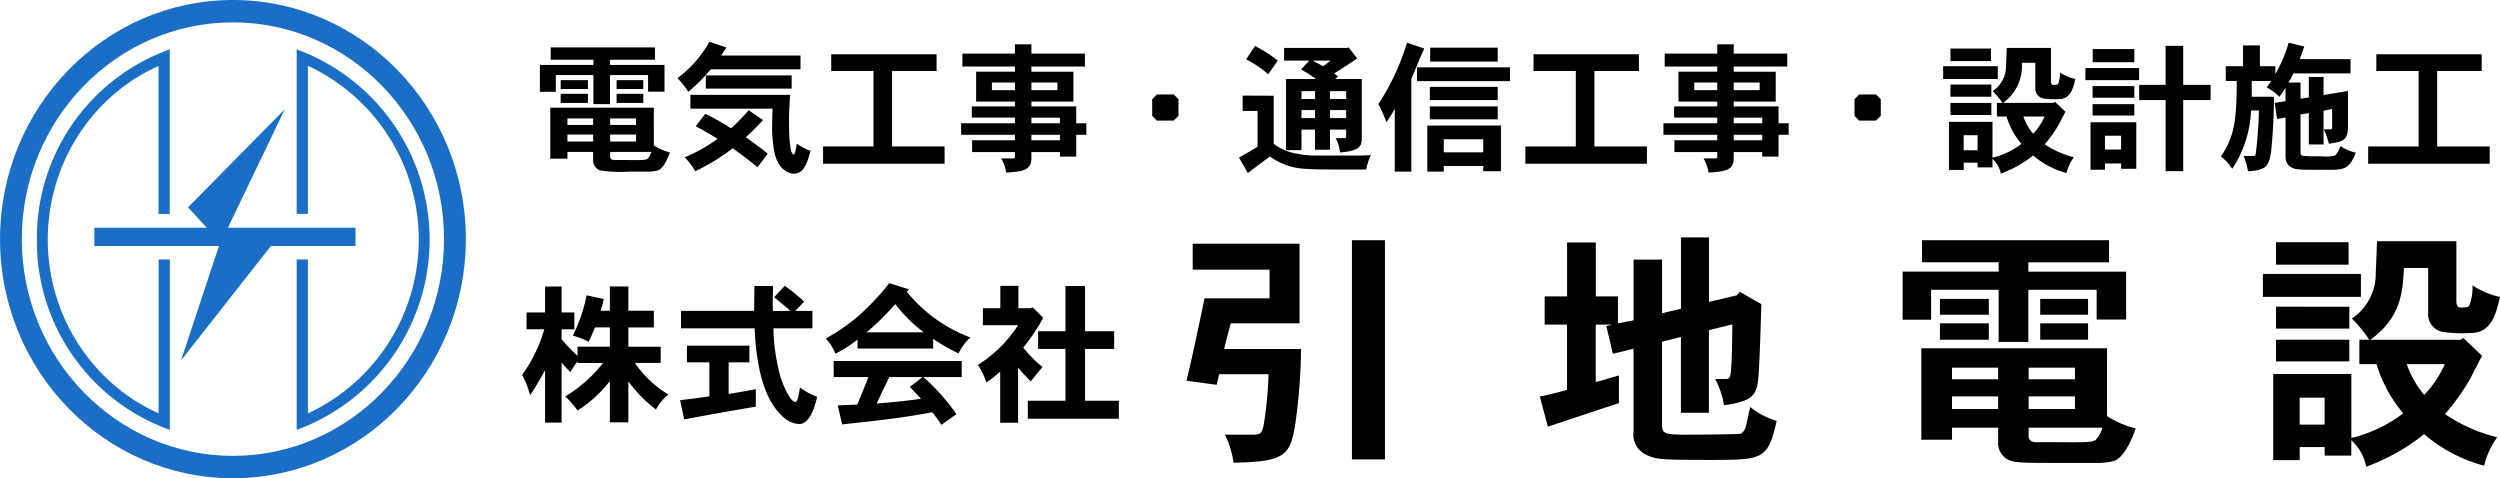 <svg xmlns="http://www.w3.org/2000/svg" width="276.918" height="52.974" viewBox="0 0 276.918 52.974">
  <g id="ヘッダーロゴ" transform="translate(-490 -46.311)">
    <g id="ロゴ" transform="translate(490 46.311)">
      <g id="グループ_11" data-name="グループ 11" transform="translate(0)">
        <g id="グループ_6" data-name="グループ 6">
          <g id="グループ_5" data-name="グループ 5">
            <path id="パス_67" data-name="パス 67" d="M301.218,442.285c-14.227,0-25.8-11.882-25.8-26.487s11.575-26.487,25.8-26.487,25.8,11.882,25.8,26.487S315.445,442.285,301.218,442.285Zm0-50.495c-12.9,0-23.386,10.77-23.386,24.008s10.491,24.007,23.386,24.007S324.6,429.036,324.6,415.8,314.113,391.79,301.218,391.79Z" transform="translate(-275.416 -389.311)" fill="#1b6ec6"/>
          </g>
          <path id="パス_68" data-name="パス 68" d="M321.657,422.48h-14.14l6.3-13.128L303.1,420.217l2.077,2.263H292.723V424.5h13.8l-4.195,12.668,9.949-12.668h9.376Z" transform="translate(-282.272 -397.251)" fill="#1b6ec6"/>
          <path id="パス_69" data-name="パス 69" d="M284.385,427.944c.036-.347.071-.695.124-1.036C284.456,427.25,284.421,427.6,284.385,427.944Z" transform="translate(-278.969 -403.59)" fill="none"/>
          <path id="パス_70" data-name="パス 70" d="M292.427,409.751q.266-.306.545-.6Q292.694,409.446,292.427,409.751Z" transform="translate(-282.155 -396.848)" fill="none"/>
          <path id="パス_71" data-name="パス 71" d="M290.87,411.657c.162-.217.328-.431.5-.641C291.2,411.226,291.032,411.44,290.87,411.657Z" transform="translate(-281.538 -397.557)" fill="none"/>
          <path id="パス_72" data-name="パス 72" d="M297.876,404.8c.223-.164.453-.32.684-.476C298.329,404.48,298.1,404.636,297.876,404.8Z" transform="translate(-284.314 -395.258)" fill="none"/>
          <path id="パス_73" data-name="パス 73" d="M286.439,444.177c-.1-.257-.2-.519-.29-.78C286.243,443.658,286.336,443.921,286.439,444.177Z" transform="translate(-279.668 -409.857)" fill="none"/>
          <path id="パス_74" data-name="パス 74" d="M295.938,406.316c.208-.178.422-.349.636-.519C296.359,405.967,296.146,406.138,295.938,406.316Z" transform="translate(-283.546 -395.575)" fill="none"/>
          <path id="パス_75" data-name="パス 75" d="M284.18,431.086c0-.536.023-1.068.064-1.594C284.2,430.018,284.18,430.549,284.18,431.086Z" transform="translate(-278.888 -404.564)" fill="none"/>
          <path id="パス_76" data-name="パス 76" d="M294.119,407.969c.193-.191.391-.377.591-.561C294.51,407.592,294.312,407.778,294.119,407.969Z" transform="translate(-282.825 -396.187)" fill="none"/>
          <path id="パス_77" data-name="パス 77" d="M292.964,454.708q-.259-.275-.508-.559Q292.705,454.433,292.964,454.708Z" transform="translate(-282.166 -413.945)" fill="none"/>
          <path id="パス_78" data-name="パス 78" d="M291.365,452.821q-.241-.3-.471-.6C291.047,452.422,291.2,452.623,291.365,452.821Z" transform="translate(-281.548 -413.21)" fill="none"/>
          <path id="パス_79" data-name="パス 79" d="M284.784,425.3c.058-.306.113-.613.185-.914C284.9,424.687,284.842,424.994,284.784,425.3Z" transform="translate(-279.127 -402.633)" fill="none"/>
          <path id="パス_80" data-name="パス 80" d="M289.455,413.677c.146-.229.3-.456.451-.679Q289.673,413.332,289.455,413.677Z" transform="translate(-280.978 -398.31)" fill="none"/>
          <path id="パス_81" data-name="パス 81" d="M285.372,422.784c.077-.284.153-.568.242-.847C285.525,422.216,285.449,422.5,285.372,422.784Z" transform="translate(-279.36 -401.704)" fill="none"/>
          <path id="パス_82" data-name="パス 82" d="M288.592,448.7c-.134-.227-.261-.459-.386-.691C288.332,448.245,288.458,448.477,288.592,448.7Z" transform="translate(-280.483 -411.612)" fill="none"/>
          <path id="パス_83" data-name="パス 83" d="M286.141,420.364c.1-.268.191-.536.3-.8C286.332,419.828,286.237,420.1,286.141,420.364Z" transform="translate(-279.665 -400.804)" fill="none"/>
          <path id="パス_84" data-name="パス 84" d="M289.9,450.817c-.148-.213-.29-.429-.43-.647C289.615,450.389,289.757,450.6,289.9,450.817Z" transform="translate(-280.986 -412.432)" fill="none"/>
          <path id="パス_85" data-name="パス 85" d="M288.19,415.806c.13-.241.262-.482.4-.718C288.452,415.324,288.32,415.564,288.19,415.806Z" transform="translate(-280.477 -399.103)" fill="none"/>
          <path id="パス_86" data-name="パス 86" d="M287.083,418.036c.114-.254.227-.508.35-.756C287.31,417.529,287.2,417.782,287.083,418.036Z" transform="translate(-280.038 -399.936)" fill="none"/>
          <path id="パス_87" data-name="パス 87" d="M302.081,402.207c.26-.138.527-.263.793-.39C302.608,401.945,302.341,402.07,302.081,402.207Z" transform="translate(-285.979 -394.266)" fill="none"/>
          <path id="パス_88" data-name="パス 88" d="M285.616,441.774c-.088-.275-.162-.555-.239-.835C285.453,441.219,285.527,441.5,285.616,441.774Z" transform="translate(-279.362 -408.922)" fill="none"/>
          <path id="パス_89" data-name="パス 89" d="M284.509,436.676c-.053-.341-.088-.687-.124-1.033C284.421,435.989,284.456,436.336,284.509,436.676Z" transform="translate(-278.969 -406.907)" fill="none"/>
          <path id="パス_90" data-name="パス 90" d="M300.6,460.948c-.212-.122-.426-.243-.633-.373C300.176,460.7,300.389,460.826,300.6,460.948Z" transform="translate(-285.142 -416.172)" fill="none"/>
          <path id="パス_91" data-name="パス 91" d="M302.785,462.144c-.221-.106-.444-.209-.661-.324C302.341,461.935,302.564,462.038,302.785,462.144Z" transform="translate(-285.996 -416.665)" fill="none"/>
          <path id="パス_92" data-name="パス 92" d="M304.458,462.946v-.007c-.027-.012-.056-.021-.084-.033C304.4,462.919,304.43,462.934,304.458,462.946Z" transform="translate(-286.888 -417.095)" fill="none"/>
          <path id="パス_93" data-name="パス 93" d="M284.969,439.28c-.071-.3-.126-.6-.183-.906C284.843,438.677,284.9,438.982,284.969,439.28Z" transform="translate(-279.128 -407.947)" fill="none"/>
          <path id="パス_94" data-name="パス 94" d="M296.549,458.1c-.193-.153-.386-.307-.574-.468C296.163,457.8,296.356,457.951,296.549,458.1Z" transform="translate(-283.56 -415.272)" fill="none"/>
          <path id="パス_95" data-name="パス 95" d="M284.244,433.725c-.041-.526-.064-1.057-.064-1.594C284.18,432.668,284.2,433.2,284.244,433.725Z" transform="translate(-278.888 -405.566)" fill="none"/>
          <path id="パス_96" data-name="パス 96" d="M287.435,446.489c-.12-.242-.23-.488-.34-.734C287.2,446,287.315,446.248,287.435,446.489Z" transform="translate(-280.043 -410.753)" fill="none"/>
          <path id="パス_97" data-name="パス 97" d="M299.927,403.428c.24-.151.487-.291.733-.432C300.414,403.137,300.167,403.277,299.927,403.428Z" transform="translate(-285.126 -394.732)" fill="none"/>
          <path id="パス_98" data-name="パス 98" d="M294.694,456.471c-.183-.168-.365-.339-.542-.514C294.33,456.133,294.511,456.3,294.694,456.471Z" transform="translate(-282.838 -414.633)" fill="none"/>
          <path id="パス_99" data-name="パス 99" d="M304.442,401.288l-.006,0c-.035.015-.068.033-.1.049.036-.016.073-.028.109-.043Z" transform="translate(-286.872 -394.056)" fill="none"/>
          <path id="パス_100" data-name="パス 100" d="M298.521,459.6c-.2-.139-.407-.277-.605-.422C298.114,459.324,298.318,459.461,298.521,459.6Z" transform="translate(-284.329 -415.618)" fill="none"/>
          <path id="パス_101" data-name="パス 101" d="M286,442.971c-.077-.216-.158-.431-.228-.65C285.842,442.54,285.922,442.755,286,442.971Z" transform="translate(-279.519 -409.45)" fill="#1b6ec6"/>
          <path id="パス_102" data-name="パス 102" d="M297.524,458.874c-.2-.15-.4-.306-.6-.463C297.123,458.568,297.32,458.724,297.524,458.874Z" transform="translate(-283.937 -415.315)" fill="#1b6ec6"/>
          <path id="パス_103" data-name="パス 103" d="M285.263,440.517c-.059-.214-.122-.426-.174-.643C285.141,440.091,285.2,440.3,285.263,440.517Z" transform="translate(-279.248 -408.52)" fill="#1b6ec6"/>
          <path id="パス_104" data-name="パス 104" d="M299.552,460.3c-.216-.135-.424-.28-.634-.422C299.128,460.018,299.336,460.163,299.552,460.3Z" transform="translate(-284.726 -415.895)" fill="#1b6ec6"/>
          <path id="パス_105" data-name="パス 105" d="M301.685,461.572c-.227-.12-.447-.251-.668-.379C301.239,461.321,301.458,461.452,301.685,461.572Z" transform="translate(-285.558 -416.417)" fill="#1b6ec6"/>
          <path id="パス_106" data-name="パス 106" d="M303.916,462.689c-.237-.1-.466-.219-.7-.332C303.45,462.469,303.679,462.585,303.916,462.689Z" transform="translate(-286.43 -416.878)" fill="#1b6ec6"/>
          <path id="パス_107" data-name="パス 107" d="M295.609,457.308c-.19-.162-.374-.33-.559-.5C295.234,456.978,295.418,457.146,295.609,457.308Z" transform="translate(-283.194 -414.957)" fill="#1b6ec6"/>
          <path id="パス_108" data-name="パス 108" d="M293.813,455.608c-.176-.174-.347-.352-.516-.533C293.467,455.255,293.638,455.434,293.813,455.608Z" transform="translate(-282.5 -414.298)" fill="#1b6ec6"/>
          <path id="パス_109" data-name="パス 109" d="M290.614,451.831c-.146-.194-.288-.39-.427-.589C290.326,451.441,290.468,451.637,290.614,451.831Z" transform="translate(-281.268 -412.84)" fill="#1b6ec6"/>
          <path id="パス_110" data-name="パス 110" d="M289.226,449.769c-.129-.2-.257-.4-.38-.611C288.969,449.365,289.1,449.567,289.226,449.769Z" transform="translate(-280.736 -412.048)" fill="#1b6ec6"/>
          <path id="パス_111" data-name="パス 111" d="M292.146,453.78q-.241-.277-.472-.562Q291.9,453.5,292.146,453.78Z" transform="translate(-281.857 -413.592)" fill="#1b6ec6"/>
          <path id="パス_112" data-name="パス 112" d="M287.989,447.6c-.113-.208-.226-.417-.331-.629C287.763,447.184,287.876,447.392,287.989,447.6Z" transform="translate(-280.266 -411.217)" fill="#1b6ec6"/>
          <path id="パス_113" data-name="パス 113" d="M286.911,445.333c-.1-.214-.193-.426-.281-.644C286.718,444.906,286.815,445.119,286.911,445.333Z" transform="translate(-279.858 -410.35)" fill="#1b6ec6"/>
          <path id="パス_114" data-name="パス 114" d="M291.7,410.671q.216-.266.441-.525Q291.912,410.405,291.7,410.671Z" transform="translate(-281.865 -397.227)" fill="#1b6ec6"/>
          <path id="パス_115" data-name="パス 115" d="M295.1,407.11c.167-.153.335-.306.507-.454C295.433,406.8,295.265,406.957,295.1,407.11Z" transform="translate(-283.213 -395.902)" fill="#1b6ec6"/>
          <path id="パス_116" data-name="パス 116" d="M293.33,408.828c.156-.166.315-.33.476-.491C293.645,408.5,293.487,408.662,293.33,408.828Z" transform="translate(-282.513 -396.54)" fill="#1b6ec6"/>
          <path id="パス_117" data-name="パス 117" d="M299.008,404.082c.184-.124.367-.251.555-.37C299.375,403.83,299.192,403.957,299.008,404.082Z" transform="translate(-284.762 -395.016)" fill="#1b6ec6"/>
          <path id="パス_118" data-name="パス 118" d="M296.992,405.526c.177-.139.353-.28.534-.414C297.345,405.246,297.169,405.386,296.992,405.526Z" transform="translate(-283.963 -395.571)" fill="#1b6ec6"/>
          <path id="パス_119" data-name="パス 119" d="M282.18,419.442a22.182,22.182,0,0,0,14.728,21.072V421.638h-1.242v17.053c-.028-.012-.055-.028-.084-.041-.237-.107-.466-.227-.7-.343s-.444-.217-.661-.335-.447-.259-.668-.391-.426-.252-.634-.386-.424-.289-.634-.436-.407-.285-.605-.436-.4-.316-.6-.479-.386-.318-.574-.484-.374-.341-.559-.516-.365-.35-.542-.532-.347-.364-.516-.551-.342-.382-.508-.578-.318-.384-.472-.581-.318-.413-.471-.625-.288-.4-.427-.608-.29-.443-.43-.669c-.129-.208-.257-.418-.38-.632-.134-.235-.261-.474-.386-.715-.113-.215-.226-.431-.331-.65-.12-.25-.23-.5-.34-.759-.1-.221-.193-.441-.281-.665-.1-.265-.2-.536-.29-.806-.077-.223-.158-.445-.228-.672-.088-.284-.162-.574-.238-.862-.059-.222-.122-.441-.174-.665-.071-.308-.126-.623-.183-.936-.039-.212-.085-.422-.118-.637-.053-.352-.088-.71-.124-1.068-.018-.182-.046-.361-.06-.545-.041-.544-.064-1.092-.064-1.647s.023-1.1.064-1.647c.013-.182.041-.361.06-.542.036-.359.071-.718.124-1.071.033-.212.078-.42.117-.629.058-.316.113-.634.185-.945.051-.22.113-.435.17-.653.077-.293.153-.587.242-.876.068-.222.147-.438.222-.655.1-.277.191-.554.3-.824.086-.218.179-.431.272-.645.114-.263.227-.524.35-.781.1-.212.21-.418.318-.626.13-.25.262-.5.4-.742.117-.2.239-.4.362-.6.146-.237.3-.472.451-.7.131-.195.266-.386.4-.575.162-.224.328-.445.5-.662q.216-.275.441-.543c.178-.211.36-.418.545-.622.157-.172.315-.341.476-.507.193-.2.391-.39.591-.58.167-.159.335-.316.507-.469.208-.184.421-.361.636-.536.177-.144.353-.289.534-.428.223-.17.454-.331.684-.492.184-.129.367-.26.555-.382.24-.156.487-.3.733-.447.189-.112.375-.227.568-.333.26-.142.527-.271.793-.4.189-.092.375-.191.567-.278.034-.016.068-.035.1-.051l.006,0v16.4h1.242V398.37A22.181,22.181,0,0,0,282.18,419.442Z" transform="translate(-278.096 -392.9)" fill="#1b6ec6"/>
          <path id="パス_120" data-name="パス 120" d="M284.709,437.97c-.039-.205-.085-.408-.118-.616C284.624,437.562,284.67,437.765,284.709,437.97Z" transform="translate(-279.051 -407.564)" fill="#1b6ec6"/>
          <path id="パス_121" data-name="パス 121" d="M301.141,402.785c.189-.108.376-.22.568-.322C301.516,402.565,301.33,402.677,301.141,402.785Z" transform="translate(-285.607 -394.521)" fill="#1b6ec6"/>
          <path id="パス_122" data-name="パス 122" d="M303.394,401.642c.189-.089.375-.185.567-.269C303.769,401.457,303.583,401.552,303.394,401.642Z" transform="translate(-286.5 -394.089)" fill="#1b6ec6"/>
          <path id="パス_123" data-name="パス 123" d="M284.591,426.509c.033-.205.078-.406.116-.609C284.669,426.1,284.624,426.3,284.591,426.509Z" transform="translate(-279.051 -403.212)" fill="#1b6ec6"/>
          <path id="パス_124" data-name="パス 124" d="M284.286,429.148c.013-.176.041-.349.06-.524C284.327,428.8,284.3,428.972,284.286,429.148Z" transform="translate(-278.93 -404.248)" fill="#1b6ec6"/>
          <path id="パス_125" data-name="パス 125" d="M285.09,423.972c.05-.213.113-.422.17-.632C285.2,423.551,285.141,423.758,285.09,423.972Z" transform="translate(-279.248 -402.239)" fill="#1b6ec6"/>
          <path id="パス_126" data-name="パス 126" d="M284.346,435.3c-.018-.176-.046-.35-.06-.527C284.3,434.947,284.328,435.121,284.346,435.3Z" transform="translate(-278.93 -406.583)" fill="#1b6ec6"/>
          <path id="パス_127" data-name="パス 127" d="M285.773,421.521c.068-.214.147-.423.222-.634C285.92,421.1,285.841,421.307,285.773,421.521Z" transform="translate(-279.519 -401.307)" fill="#1b6ec6"/>
          <path id="パス_128" data-name="パス 128" d="M290.2,412.633c.131-.188.266-.373.4-.556C290.468,412.26,290.333,412.445,290.2,412.633Z" transform="translate(-281.274 -397.961)" fill="#1b6ec6"/>
          <path id="パス_129" data-name="パス 129" d="M287.663,416.883c.1-.2.21-.4.318-.606C287.873,416.478,287.764,416.678,287.663,416.883Z" transform="translate(-280.268 -399.556)" fill="#1b6ec6"/>
          <path id="パス_130" data-name="パス 130" d="M288.856,414.706c.116-.2.238-.39.362-.583C289.094,414.316,288.972,414.509,288.856,414.706Z" transform="translate(-280.74 -398.738)" fill="#1b6ec6"/>
          <path id="パス_131" data-name="パス 131" d="M286.633,419.156c.085-.211.179-.417.272-.624C286.812,418.74,286.719,418.946,286.633,419.156Z" transform="translate(-279.86 -400.413)" fill="#1b6ec6"/>
          <path id="パス_132" data-name="パス 132" d="M329.837,398.37v18.222h1.242v-16.4l.006,0a21.23,21.23,0,0,1-.006,38.5V421.638h-1.242v18.876a22.439,22.439,0,0,0,0-42.144Z" transform="translate(-296.975 -392.9)" fill="#1b6ec6"/>
        </g>
        <g id="グループ_10" data-name="グループ 10" transform="translate(57.837 4.628)">
          <g id="グループ_7" data-name="グループ 7" transform="translate(1.966 0)">
            <path id="パス_133" data-name="パス 133" d="M430.485,394.76v1.369h-4.98v.575h6.038v2.958h-1.821v-1.836h-4.217v3.221h-1.836v-3.221H419.5v1.851H417.74V396.7h5.929v-.575h-4.731V394.76Zm-.124,10.862a5.71,5.71,0,0,0,1.774.763c-.14.42-.638,1.728-1.292,1.992a3.65,3.65,0,0,1-1.105.14h-2.023a15.377,15.377,0,0,1-3.284-.124,1.156,1.156,0,0,1-.794-1.168v-.886H420.79v.747h-1.9v-5.65h11.469Zm-7.3-7.236v.98h-3.019v-.98Zm0,1.509v1.012h-3.019V399.9Zm-2.272,2.739v.716h2.848v-.716Zm0,1.774v.778h2.848v-.778Zm4.731-1.774v.716h2.864v-.716Zm0,1.774v.778h2.864v-.778Zm0,2.459c0,.357.389.374.5.374.3-.016,1.743,0,2.07,0,1.152,0,1.463-.016,1.619-.187a1.816,1.816,0,0,0,.373-.716h-4.56Zm3.673-8.481v.98h-2.957v-.98Zm0,1.509v1.012h-2.957V399.9Z" transform="translate(-417.74 -394.137)"/>
            <path id="パス_134" data-name="パス 134" d="M448.4,394.366l-.592.887H456.6v1.525h-9.944a18.8,18.8,0,0,1-2.49,2.49,9.078,9.078,0,0,0-1.2-1.51,12.8,12.8,0,0,0,3.549-4.031Zm4.046,8.031c-.514.56-1.245,1.307-1.9,1.9.778.576,1.618,1.167,2.427,1.821l-1.136,1.51c-.872-.732-1.868-1.478-2.755-2.1a22.61,22.61,0,0,1-4.139,2.537,7.028,7.028,0,0,0-1.183-1.541,16.951,16.951,0,0,0,3.642-2.039,27.89,27.89,0,0,0-2.412-1.4l1.058-1.37a21.289,21.289,0,0,1,2.848,1.6,18.483,18.483,0,0,0,1.961-2.008Zm-8.046-1.261v-1.525h11.05c-.094,1.4-.124,2.3-.124,2.972s.016,3.626.513,3.626c.156,0,.249-.575.358-1.2a6.671,6.671,0,0,0,1.51.794c-.452,1.821-.934,2.537-1.883,2.537-.389,0-1.665-.327-2.1-2.319a13.768,13.768,0,0,1-.264-2.988c0-.467.016-1.059.047-1.9Zm11.221-3.688v1.463h-9.509v-1.463Z" transform="translate(-427.733 -393.728)"/>
            <path id="パス_135" data-name="パス 135" d="M482.258,396.022v1.852h-4.933v8.357h5.82v1.914H469.684v-1.914h5.587v-8.357h-4.684v-1.852Z" transform="translate(-438.318 -394.637)"/>
            <path id="パス_136" data-name="パス 136" d="M502.793,394.192v1.028h5.929v1.432h-5.929v.575h4.653v3.314h-4.653v.53h4.965v1.867h1.12v1.277h-1.12v2.412h-1.806v-.5h-3.159v.7c0,1.385-1.121,1.463-2.786,1.572a4.636,4.636,0,0,0-.56-1.572h1.323c.156,0,.2-.047.2-.171v-.529h-4.747v-1.307h4.747v-.607h-5.961v-1.277h5.961v-.622h-4.778v-1.245h4.778v-.53h-4.3v-3.314h4.3v-.575h-5.82V395.22h5.82v-1.028Zm-4.373,4.233v.84h2.552v-.84Zm4.373,0v.84h2.879v-.84Zm0,3.891v.622h3.159v-.622Zm0,1.9v.607h3.159v-.607Z" transform="translate(-448.351 -393.912)"/>
            <path id="パス_137" data-name="パス 137" d="M532.437,403.393l.529.53v1.836l-.529.529H530.57l-.514-.529v-1.836l.514-.53Z" transform="translate(-462.234 -397.557)"/>
            <path id="パス_138" data-name="パス 138" d="M549.821,400.011v5.323a5.6,5.6,0,0,0,2.646,1.1,9,9,0,0,0,1.992.2h4.389c.716,0,1.058,0,1.743-.047a6.7,6.7,0,0,0-.529,1.6c-4.715,0-5.727,0-6.614-.078a7.1,7.1,0,0,1-4.031-1.369c-.545.389-1.074.778-2.459,1.836l-.981-1.712c.669-.373,1.463-.84,2.054-1.2v-3.968h-1.65v-1.7Zm-2.07-5.509a14.4,14.4,0,0,1,2.522,1.618l-1.059,1.51a12.012,12.012,0,0,0-2.443-1.65Zm6.007,1.618h-2.786v-1.4h7.019l.125-.078.949,1.245c-.81.545-1.65,1.105-2.552,1.65l.436.342-.312.28h2.941v6.474c0,.825-.015,1.479-2.412,1.665a3.924,3.924,0,0,0-.483-1.588h.95c.14,0,.218-.062.218-.2v-.747h-1.79v2.226H554.4v-2.226H552.9v2.272h-1.712v-7.875h3.33a18.12,18.12,0,0,0-1.65-1.058ZM552.9,399.5v.872H554.4V399.5Zm0,2.1v.887H554.4V401.6Zm1.245-5.478c.373.218.762.389,1.136.623a8.2,8.2,0,0,0,.825-.623Zm1.914,3.377v.872h1.79V399.5Zm0,2.1v.887h1.79V401.6Z" transform="translate(-468.541 -394.035)"/>
            <path id="パス_139" data-name="パス 139" d="M575.195,408.169h-1.836V401.2a10.633,10.633,0,0,1-.934,1.494,13.561,13.561,0,0,0-.886-2.007,25.847,25.847,0,0,0,3.174-6.8l1.914.654c-.312.668-.5,1.089-.654,1.51-.218.5-.42,1.011-.778,1.867Zm10.925-11.547v1.525h-10.3v-1.525Zm-1,6.443v5.058h-1.961v-.576h-4.373v.623h-1.821v-5.1Zm-.358-4.28v1.463h-7.517v-1.463Zm0,2.164v1.432h-7.517v-1.432Zm0-6.506v1.541H577.28v-1.541Zm-5.976,10.147v1.447h4.373V404.59Z" transform="translate(-478.668 -393.789)"/>
            <path id="パス_140" data-name="パス 140" d="M611.089,396.022v1.852h-4.933v8.357h5.821v1.914H598.515v-1.914H604.1v-8.357h-4.684v-1.852Z" transform="translate(-489.355 -394.637)"/>
            <path id="パス_141" data-name="パス 141" d="M631.624,394.192v1.028h5.929v1.432h-5.929v.575h4.653v3.314h-4.653v.53h4.964v1.867h1.121v1.277h-1.121v2.412h-1.805v-.5h-3.159v.7c0,1.385-1.121,1.463-2.786,1.572a4.64,4.64,0,0,0-.56-1.572H629.6c.156,0,.2-.047.2-.171v-.529h-4.746v-1.307H629.8v-.607h-5.96v-1.277h5.96v-.622h-4.778v-1.245H629.8v-.53h-4.295v-3.314H629.8v-.575h-5.82V395.22h5.82v-1.028Zm-4.373,4.233v.84H629.8v-.84Zm4.373,0v.84H634.5v-.84Zm0,3.891v.622h3.159v-.622Zm0,1.9v.607h3.159v-.607Z" transform="translate(-499.388 -393.912)"/>
            <path id="パス_142" data-name="パス 142" d="M661.268,403.393l.529.53v1.836l-.529.529H659.4l-.513-.529v-1.836l.513-.53Z" transform="translate(-513.271 -397.557)"/>
            <path id="パス_143" data-name="パス 143" d="M681.2,396.885V398.3h-6.054v-1.416Zm-.591,10.131a8.6,8.6,0,0,0,3.206-1.525,8.44,8.44,0,0,1-1.649-3.034H681.1v-1.51h.607a7.922,7.922,0,0,0-1.074-1.308,3.321,3.321,0,0,0,1.479-2.832c.016-.312.031-.685.077-1.946h4.9v3.7c0,.373.187.389.233.389.482,0,.5-.031.576-.141a3.257,3.257,0,0,0,.187-1.229,4.933,4.933,0,0,0,1.7.716c-.217.934-.482,2.225-1.8,2.225a8.15,8.15,0,0,1-1.805-.078,1.121,1.121,0,0,1-.824-1.167v-2.77h-1.495a5,5,0,0,1-2.07,4.435h5.557l.186-.109,1.151,1.1c-.124.234-.638,1.214-.731,1.416a14.34,14.34,0,0,1-1.556,2.179,9.834,9.834,0,0,0,3.222,1.432,5.139,5.139,0,0,0-.81,1.758,9.49,9.49,0,0,1-3.7-1.946,12.829,12.829,0,0,1-3.58,2.008,2.93,2.93,0,0,0-.919-1.634v.949h-1.65v-.53h-1.54v.81h-1.634v-5.323h4.824Zm-.171-12.091v1.385h-4.482v-1.385Zm.047,3.984v1.354h-4.529v-1.354Zm0,2.039v1.337h-4.529v-1.337Zm-3.066,3.579v1.665h1.54v-1.665Zm6.614-2.069a6.007,6.007,0,0,0,1.074,1.9,6.472,6.472,0,0,0,1.276-1.9Z" transform="translate(-519.711 -394.177)"/>
            <path id="パス_144" data-name="パス 144" d="M707.189,396.935v1.339h-5.945v-1.339Zm-.311,6.007v5.151H705.2V407.5h-1.79v.7h-1.6v-5.26Zm-.218-4.015v1.291h-4.622v-1.291Zm0,2.007v1.261h-4.622v-1.261Zm0-6.1v1.448h-4.607v-1.448Zm-3.253,9.6v1.525h1.79v-1.525Zm8.669-9.96V398.8h3.034v1.68h-3.034v7.875H710.13v-7.875H707.2V398.8h2.926v-4.327Z" transform="translate(-530.051 -394.024)"/>
            <path id="パス_145" data-name="パス 145" d="M733.251,398.889a7.684,7.684,0,0,1-.684,1.012,4.93,4.93,0,0,0-1.385-1.043l.5-.716h-2.163v1.743h2.459a61.667,61.667,0,0,1-.327,6.178c-.264,1.556-.591,1.961-2.552,2.085a7.45,7.45,0,0,0-.482-1.7h1.042c.265,0,.281-.078.312-.327.2-1.572.3-3.191.342-4.715h-.871a12.624,12.624,0,0,1-2.085,6.458,6.136,6.136,0,0,0-1.246-1.369c1.463-2.164,1.743-3.953,1.743-8.357h-1.214v-1.634h1.914v-2.3h1.868v2.3h1.712v.871a16.006,16.006,0,0,0,1.478-3.47l1.728.42c-.187.5-.343.981-.514,1.4h5.634V397.3h-6.319a9.188,9.188,0,0,1-.56,1.011h1.339v1.79l.918-.139v-2.272h1.634V399.7l2.708-.451v3.766c0,1.557-.327,1.853-2.117,2.07a9.362,9.362,0,0,0-.56-1.588h.747c.124,0,.171-.093.171-.217v-2.039l-.949.2v3.734h-1.634v-3.47l-.918.141v4.093c0,.373.062.451.3.5.218.046,1.323.046,1.961.046a5.057,5.057,0,0,0,1.494-.062c.311-.124.607-.9.669-1.074a4.728,4.728,0,0,0,1.7.731c-.56,1.416-1.027,1.821-2.179,1.883-.187.016-.42.016-1.68.016-1.759,0-2.1-.016-2.49-.047-1.432-.141-1.432-1.121-1.432-1.495v-4.249l-.934.172-.265-1.789,1.2-.2Z" transform="translate(-539.901 -393.8)"/>
            <path id="パス_146" data-name="パス 146" d="M765.686,396.022v1.852h-4.933v8.357h5.82v1.914H753.112v-1.914H758.7v-8.357h-4.684v-1.852Z" transform="translate(-550.599 -394.637)"/>
          </g>
          <g id="グループ_8" data-name="グループ 8" transform="translate(0 26.734)">
            <path id="パス_147" data-name="パス 147" d="M418.854,441.321V444.2h1.412v1.865h-1.412v1.092A18.276,18.276,0,0,0,420.619,449v-1.009h3.58v-2.135h-1.63c-.252.521-.437,1.059-.723,1.6a7.607,7.607,0,0,0-1.748-.689,17.859,17.859,0,0,0,1.529-4.471l1.9.421c-.084.37-.2.84-.353,1.293H424.2v-2.689h2.05v2.689h2.823v1.849h-2.823v2.135h3.58v1.8h-2.857a12.123,12.123,0,0,0,3.714,3.5,4.839,4.839,0,0,0-1.378,1.664,15.824,15.824,0,0,1-3.059-3.126v4.537H424.2v-4.571a13.921,13.921,0,0,1-3.58,3.26,10.288,10.288,0,0,0-1.362-1.563,15.153,15.153,0,0,0,4.185-3.7h-2.823v-.185a12.076,12.076,0,0,0-.79,1.193c-.319-.319-.638-.655-.975-1.042V456.4h-1.832v-5.8c-.823,1.462-1.109,1.949-1.664,2.773a9.189,9.189,0,0,0-.874-2.252,16.428,16.428,0,0,0,2.453-5.059h-1.966V444.2h2.05v-2.874Z" transform="translate(-414.485 -440.951)"/>
            <path id="パス_148" data-name="パス 148" d="M451.136,447.832v1.848h-2.3v3.5c.975-.151,2.017-.336,3.008-.521v1.932c-2.353.387-5.9,1.026-7.933,1.412l-.454-2.134c1.092-.118,2.185-.269,3.244-.42V449.68h-2.488v-1.848Zm5.076-3.848h1.9v1.932h-4.319a22.114,22.114,0,0,0,.756,5.277c.3,1.025,1.126,2.874,1.664,2.874.286,0,.4-.857.52-1.6a7.459,7.459,0,0,0,1.9,1.026c-.37,1.731-1.025,3.025-2,3.025a2.888,2.888,0,0,1-1.9-.925c-2.6-2.4-2.907-7.546-3.025-9.68h-8.151v-1.932h8.1l.034-2.757h2.067c-.034,1.395-.05,2.236-.017,2.773l1.933-.016c-.571-.521-1.193-1.008-1.8-1.513l1.176-1.261a20.7,20.7,0,0,1,2.151,1.748Z" transform="translate(-425.962 -440.908)"/>
            <path id="パス_149" data-name="パス 149" d="M479.4,441.4l-.252.252a16.422,16.422,0,0,0,7.059,5.075,5.262,5.262,0,0,0-1.311,1.765,19.453,19.453,0,0,1-2.824-1.613v1.075H473.7v-.992a14.82,14.82,0,0,1-2.454,1.563,5.321,5.321,0,0,0-1.075-1.681,20.572,20.572,0,0,0,5.429-4.268,18.15,18.15,0,0,0,1.6-1.866Zm1.58,9.714a19.025,19.025,0,0,1,2.168,2.185,21.542,21.542,0,0,1,1.5,1.915l-1.664,1.193a15.375,15.375,0,0,0-1.008-1.394c-3.21.588-5.008.806-9.983,1.344l-.487-2.1,2.168-.1c.4-.992.874-2.135,1.227-3.042h-3.849v-1.782h14.184v1.782Zm.05-4.958a16.839,16.839,0,0,1-3.159-3.126,27.932,27.932,0,0,1-3.176,3.126Zm-.134,4.958h-3.681c-.437.907-1.025,2.1-1.395,2.924,1.613-.118,3.412-.3,4.907-.521-.386-.42-.807-.874-1.243-1.311Z" transform="translate(-436.546 -440.709)"/>
            <path id="パス_150" data-name="パス 150" d="M502.574,441.21v2.471h1.378l.2-.085,1.176,1.16a23.037,23.037,0,0,1-2.219,3.294,14.364,14.364,0,0,0,2.135,2.152c-.437.5-.874,1.058-1.294,1.58a15.2,15.2,0,0,1-1.412-1.53v6.118h-1.983v-5.664a13.176,13.176,0,0,1-1.53,1.211,7.73,7.73,0,0,0-.941-1.95,14.5,14.5,0,0,0,4.454-4.4h-3.9v-1.882h1.933V441.21Zm7.378.017v5.008h3.227V448.2h-3.227v5.731H513.7v2H503.615v-2h4.168V448.2h-3.025v-1.966h3.025v-5.008Z" transform="translate(-447.604 -440.908)"/>
          </g>
          <g id="グループ_9" data-name="グループ 9" transform="translate(73.578 21.669)">
            <path id="パス_151" data-name="パス 151" d="M548.865,433.221v8.819h-7.619c-.251.949-.559,2.065-.726,2.847h8.512a61.87,61.87,0,0,1-.7,8.707c-.558,3.07-1.2,3.8-6.782,3.88a9.713,9.713,0,0,0-.949-3.1H543.9c.67-.028.865-.251,1.033-1.312a42.293,42.293,0,0,0,.5-5.387h-5.47l-.28,1.172-3.349-.446c.586-2.261,1.591-7.145,2.01-9.126h7.2V436.1h-8.512v-2.874Zm9.462-.391v24.281H554.67V432.83Z" transform="translate(-536.334 -432.523)"/>
            <path id="パス_152" data-name="パス 152" d="M609.822,441.838l1.731-.335v-6.726h3.154v5.944l2.093-.5v-7.9h3.1v7.145l3.07-.725.362-.391,2.373,1.367c-.055,1.758-.2,7.089-.363,8.428-.2,1.731-.754,2.345-3.768,2.763a9.636,9.636,0,0,0-.977-2.9h1.144c.391,0,.5-.084.586-.838.139-1.228.139-3.852.167-5.219l-2.6.642v9.154h-3.1v-8.4l-2.093.53v9.266c0,.976.558,1,2.344,1.033.475,0,6.2-.028,6.391-.112a1.26,1.26,0,0,0,.558-.837c.112-.419.14-.586.475-2.121a8.47,8.47,0,0,0,2.93,1.535c-.949,4.3-1.619,4.3-6.949,4.326-5.749,0-6.363-.028-7.48-.559a2.473,2.473,0,0,1-1.423-2.6v-9.154l-2.289.559-.725-3.07.669-.167h-1.842v6.363c.781-.2,1.758-.5,2.568-.726v3.07c-1.256.391-6.754,2.233-7.871,2.6l-.893-3.35c1-.167,2.094-.474,3.014-.725v-7.228H601.7v-3.126h2.484V432.88h3.182v5.973h2.456Z" transform="translate(-562.019 -432.321)"/>
            <path id="パス_153" data-name="パス 153" d="M690.574,432.83v2.456h-8.931v1.033h10.829v5.3h-3.266v-3.293h-7.564V444.1h-3.293v-5.777h-7.48v3.321h-3.154v-5.331h10.634v-1.033h-8.485V432.83Zm-.223,19.481a10.24,10.24,0,0,0,3.182,1.367c-.251.754-1.144,3.1-2.316,3.573a6.532,6.532,0,0,1-1.982.251h-3.628c-4.047,0-5.135,0-5.889-.224a2.07,2.07,0,0,1-1.424-2.092v-1.591h-5.107v1.339h-3.4V444.8h20.569Zm-13.09-12.978v1.758h-5.414v-1.758Zm0,2.707v1.814h-5.414V442.04Zm-4.075,4.912v1.284h5.107v-1.284Zm0,3.181v1.4h5.107v-1.4Zm8.485-3.181v1.284h5.135v-1.284Zm0,3.181v1.4h5.135v-1.4Zm0,4.41c0,.643.7.67.893.67.531-.027,3.125,0,3.712,0,2.065,0,2.624-.027,2.9-.335a3.268,3.268,0,0,0,.67-1.284h-8.177Zm6.586-15.21v1.758h-5.3v-1.758Zm0,2.707v1.814h-5.3V442.04Z" transform="translate(-588.382 -432.523)"/>
            <path id="パス_154" data-name="パス 154" d="M744.659,436.643v2.54H733.8v-2.54Zm-1.06,18.169a15.432,15.432,0,0,0,5.749-2.735,15.155,15.155,0,0,1-2.959-5.442h-1.9v-2.707h1.089a14.165,14.165,0,0,0-1.926-2.344,5.957,5.957,0,0,0,2.651-5.08c.028-.558.056-1.228.139-3.488h8.791v6.642c0,.67.335.7.419.7.866,0,.894-.056,1.033-.251a5.868,5.868,0,0,0,.334-2.2,8.843,8.843,0,0,0,3.042,1.284c-.391,1.674-.865,3.991-3.237,3.991a14.672,14.672,0,0,1-3.238-.14,2.01,2.01,0,0,1-1.479-2.093v-4.968h-2.679c-.14,2.679-.307,5.442-3.712,7.954h9.963l.335-.2,2.065,1.981c-.223.418-1.145,2.177-1.312,2.54a25.842,25.842,0,0,1-2.79,3.907,17.61,17.61,0,0,0,5.777,2.568,9.18,9.18,0,0,0-1.451,3.153,17.025,17.025,0,0,1-6.643-3.488,22.98,22.98,0,0,1-6.419,3.6,5.257,5.257,0,0,0-1.647-2.931v1.7H740.64v-.949h-2.763v1.452h-2.93v-9.545H743.6Zm-.307-21.685v2.485h-8.038v-2.485Zm.083,7.145V442.7h-8.121v-2.429Zm0,3.656v2.4h-8.121v-2.4Zm-5.5,6.419v2.986h2.763v-2.986Zm11.862-3.712a10.782,10.782,0,0,0,1.926,3.405,11.583,11.583,0,0,0,2.289-3.405Z" transform="translate(-614.562 -432.596)"/>
          </g>
        </g>
      </g>
    </g>
  </g>
</svg>

